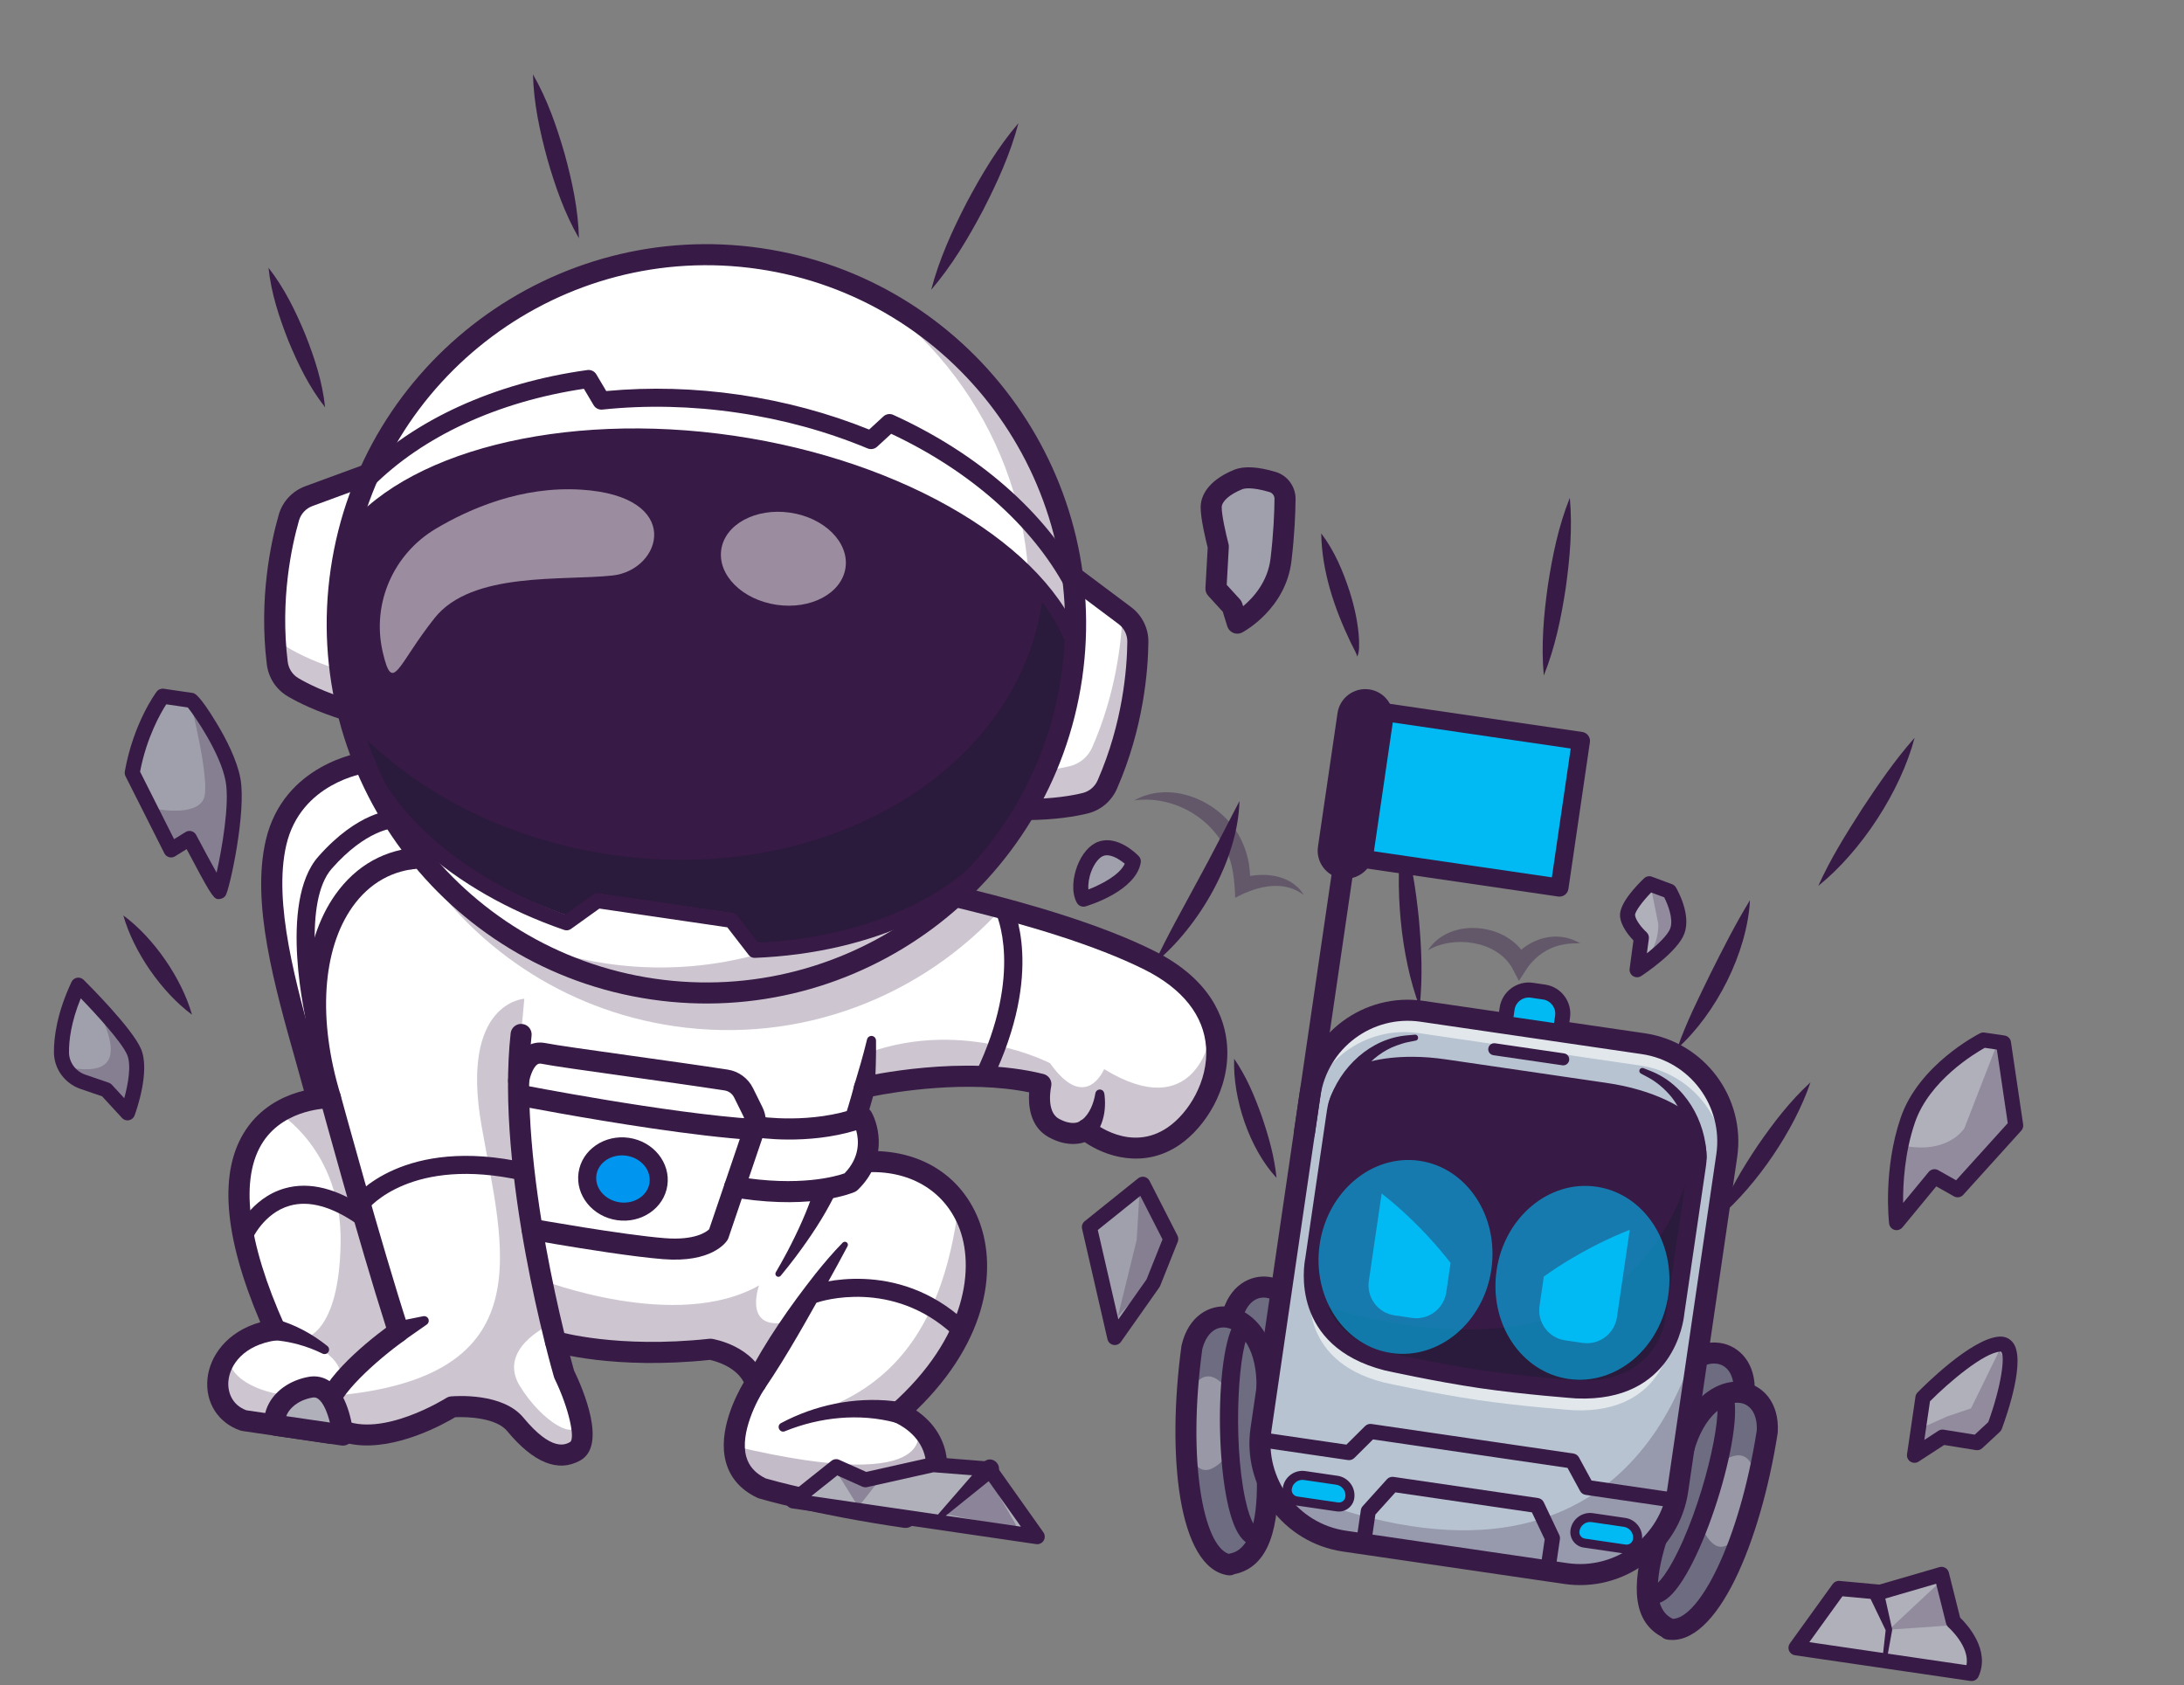 <svg width="368" height="284" viewBox="0 0 368 284" fill="none" xmlns="http://www.w3.org/2000/svg">
<rect x="0" y="0" width="368" height="284" fill="#808080" stroke="none"/>
<path d="M197.76 191.442C190.266 196.58 182.974 190.389 182.974 190.389C182.974 190.389 181.029 191.985 177.554 190.072C174.078 188.16 175.389 182.705 175.389 182.705C164.496 179.978 151.324 182.113 147.074 182.935C146.178 183.106 145.679 183.223 145.679 183.223C144.468 187.995 142.32 193.916 142.32 193.916L145.685 195.781C152.75 195.366 158.328 198.211 161.535 202.934C167.164 211.238 165.468 225.346 151.636 237.795C151.553 237.87 151.469 237.95 151.382 238.024C152.543 238.558 153.546 239.197 154.384 239.914L154.388 239.919C154.388 239.919 154.388 239.924 154.393 239.925C159.684 244.45 158.681 252.106 152.574 255.706C137.215 253.457 128.382 250.796 128.382 250.796C124.917 249.161 123.767 246.482 123.725 243.694C123.645 238.569 127.321 233.092 127.321 233.092C125.715 228.313 119.706 227.366 119.706 227.366C105.349 228.912 95.882 226.696 93.963 226.19C93.726 226.129 93.603 226.091 93.603 226.091C94.458 229.526 95.05 231.57 95.05 231.57C95.05 231.57 100.439 242.606 96.909 244.564C93.373 246.526 89.788 243.608 86.816 240.012C83.837 236.42 76.141 237.086 76.141 237.086C76.141 237.086 64.64 244.322 56.981 240.819C56.923 240.795 56.87 240.772 56.818 240.744C54.391 239.579 54.54 237.51 55.878 235.231C58.755 230.314 67.15 224.411 67.15 224.411C62.447 209.889 55.677 184.986 55.677 184.986C55.527 184.503 55.388 184.017 55.254 183.536C49.445 162.775 56.277 146.488 69.268 144.717C69.489 144.647 69.723 144.584 69.978 144.524C70.861 144.305 71.956 144.137 73.231 144.001C91.125 142.127 144.659 147.634 144.659 147.634C144.659 147.634 155.992 149.601 168.814 153.041C177.412 155.35 186.681 158.321 193.645 161.81C201.01 165.501 204.212 170.473 204.884 175.367C205.804 181.999 202.077 188.488 197.76 191.442Z" fill="white"/>
<g opacity="0.25">
<path d="M168.815 153.04C155.357 167.931 134.955 176.052 113.602 172.925C94.882 170.185 79.333 159.367 69.978 144.523C70.861 144.303 71.956 144.136 73.231 144C91.126 142.126 144.66 147.633 144.66 147.633C144.66 147.633 155.992 149.6 168.815 153.04Z" fill="#371A45"/>
</g>
<path d="M73.657 141.212C73.657 141.212 73.497 142.265 73.233 144.004C71.588 144.178 70.242 144.411 69.27 144.72C56.278 146.491 49.447 162.778 55.255 183.538C54.061 184.209 53.286 184.639 53.286 184.639C49.425 170.414 43.77 153.744 46.518 141.978C49.265 130.212 61.505 128.499 61.505 128.499L73.657 141.212Z" fill="white"/>
<path d="M56.818 240.744C56.871 240.772 56.924 240.795 56.982 240.819L55.795 241.537L41.073 239.381C36.43 237.784 35.391 232.35 38.371 228.375C39.924 226.302 42.568 224.624 46.364 224.099C35.822 200.642 40.917 191.248 46.893 187.491C49.935 185.575 53.209 185.122 54.761 185.016C55.34 184.978 55.677 184.986 55.677 184.986C55.677 184.986 62.448 209.889 67.151 224.411C67.151 224.411 49.16 237.061 56.818 240.744Z" fill="white"/>
<path d="M152.317 257.462C137.002 255.22 128.234 252.607 127.868 252.498C127.784 252.472 127.702 252.44 127.622 252.403C124.838 251.088 123.053 249.067 122.316 246.395C120.884 241.206 124.036 235.126 125.332 232.936C123.943 230.261 120.49 229.35 119.627 229.162C103.478 230.855 93.509 227.917 93.09 227.79C92.152 227.507 91.622 226.517 91.905 225.579C92.189 224.641 93.176 224.107 94.116 224.394C94.254 224.434 104.018 227.272 119.516 225.605C119.671 225.588 119.83 225.595 119.981 225.616C120.27 225.661 127.077 226.794 129.003 232.53C129.178 233.053 129.101 233.627 128.795 234.084C127.575 235.91 124.646 241.517 125.739 245.458C126.186 247.072 127.259 248.276 129.018 249.137C130.135 249.46 138.516 251.82 152.186 253.856C154.754 252.135 156.186 249.5 156.041 246.704C155.886 243.712 153.92 241.138 150.646 239.641C150.101 239.391 149.719 238.883 149.63 238.29C149.541 237.697 149.757 237.1 150.205 236.701C163.023 225.303 164.3 213.361 161.498 206.598C158.975 200.506 153.103 197.123 145.789 197.554C145.453 197.573 145.12 197.497 144.826 197.334L141.462 195.471C140.699 195.048 140.357 194.133 140.654 193.313C140.675 193.255 142.786 187.42 143.961 182.788C144.125 182.144 144.634 181.645 145.282 181.495C145.974 181.335 162.379 177.621 175.819 180.985C176.763 181.221 177.341 182.174 177.114 183.121C177.105 183.157 176.206 187.306 178.41 188.519C180.524 189.682 181.675 189.114 181.872 188.997C182.526 188.387 183.434 188.455 184.121 189.039C184.374 189.251 190.499 194.27 196.759 189.983C200.265 187.582 203.612 182.181 203.225 176.504C202.86 171.146 199.273 166.614 192.853 163.398C176.295 155.104 145.957 149.668 144.414 149.396C122.381 147.131 78.514 143.604 69.761 146.421C68.828 146.723 67.829 146.209 67.529 145.275C67.229 144.342 67.742 143.343 68.675 143.043C80.327 139.294 142.211 145.602 144.839 145.872C144.88 145.876 144.921 145.882 144.961 145.889C146.264 146.114 177.064 151.52 194.442 160.225C204.052 165.038 206.448 171.603 206.766 176.263C207.266 183.593 202.969 190.032 198.765 192.911C192.606 197.129 186.096 194.767 182.774 192.469C181.373 192.946 179.244 193.027 176.699 191.628C173.533 189.886 173.252 186.265 173.409 184.077C162.961 181.944 150.712 184.03 147.118 184.737C146.265 187.883 145.139 191.241 144.495 193.094L146.104 193.986C154.756 193.655 161.71 197.836 164.777 205.24C168.029 213.092 166.875 225.566 154.373 237.674C157.534 239.821 159.4 242.944 159.585 246.52C159.806 250.778 157.465 254.884 153.475 257.236C153.127 257.441 152.718 257.521 152.317 257.462Z" fill="#371A45"/>
<path d="M127.561 189.901C127.561 189.901 136.822 191.385 145.284 188.268C145.284 188.268 148.588 194.132 143.292 199.249C143.292 199.249 136.65 202.183 123.787 200.017" fill="white"/>
<path d="M110.018 166.675C144.01 171.652 175.6 148.131 180.576 114.139C185.553 80.148 162.032 48.558 128.04 43.581C94.049 38.605 62.459 62.126 57.482 96.117C52.506 130.109 76.027 161.699 110.018 166.675Z" fill="white"/>
<g opacity="0.25">
<path d="M180.577 114.142C175.6 148.131 144.013 171.655 110.019 166.678C100.87 165.339 92.474 162.07 85.195 157.341C90.465 159.768 96.166 161.489 102.196 162.371C136.189 167.348 167.776 143.829 172.753 109.836C176.391 84.986 164.804 61.423 145.024 48.602C169.474 59.826 184.672 86.173 180.577 114.142Z" fill="#371A45"/>
</g>
<path d="M61.848 80.009L52.042 83.611C50.411 84.21 49.158 85.546 48.679 87.215C47.423 91.591 45.388 100.864 46.716 111.718C46.925 113.43 47.902 114.947 49.388 115.822C51.186 116.881 54.127 118.32 58.535 119.675L61.848 80.009Z" fill="white"/>
<g opacity="0.25">
<path d="M58.533 119.672C54.125 118.32 51.184 116.88 49.387 115.823C47.902 114.944 46.925 113.428 46.714 111.717C46.491 109.886 46.362 108.104 46.312 106.381C46.748 107.567 47.573 108.579 48.686 109.239C50.483 110.296 53.423 111.736 57.831 113.088L60.556 80.481L61.844 80.009L58.533 119.672Z" fill="#371A45"/>
</g>
<path d="M181.176 97.479L189.537 103.741C190.928 104.782 191.746 106.421 191.726 108.158C191.675 112.71 190.966 122.177 186.583 132.195C185.891 133.775 184.52 134.948 182.846 135.361C180.82 135.86 177.59 136.395 172.978 136.43" fill="white"/>
<path d="M181.176 97.479L189.537 103.741C190.928 104.782 191.746 106.421 191.726 108.158C191.675 112.71 190.966 122.177 186.583 132.195C185.891 133.775 184.52 134.948 182.846 135.361C180.82 135.86 177.59 136.395 172.978 136.43" fill="white"/>
<g opacity="0.25">
<path d="M186.582 132.192C185.89 133.772 184.519 134.944 182.845 135.36C180.82 135.857 177.59 136.394 172.979 136.426L174.33 129.999C176.936 129.802 178.906 129.439 180.303 129.096C181.978 128.68 183.349 127.507 184.041 125.928C187.975 116.944 188.95 108.392 189.141 103.445L189.539 103.739C190.929 104.777 191.744 106.418 191.725 108.158C191.674 112.705 190.964 122.177 186.582 132.192Z" fill="#371A45"/>
</g>
<path d="M170.902 138.96C163.694 150.617 147.168 158.219 127.469 158.954L123.541 153.957C123.541 153.957 101.561 150.713 100.929 150.646L95.732 154.308C77.071 147.956 63.418 135.936 59.854 122.702C56.495 113.384 56.027 102.699 58.51 90.619C68.142 77.346 94.341 70.419 123.596 74.703C152.85 78.986 175.965 93.132 181.387 108.609C179.691 120.463 176.064 130.452 170.902 138.96Z" fill="#371A45"/>
<g opacity="0.35">
<path d="M181.385 108.61C179.691 120.463 176.062 130.453 170.901 138.961C163.692 150.618 147.166 158.219 127.467 158.955L123.539 153.958C123.539 153.958 101.559 150.714 100.927 150.647L95.73 154.309C77.109 147.968 63.471 135.985 59.876 122.782C70.251 133.565 85.358 141.476 102.909 144.046C138.847 149.308 171.404 130.19 175.628 101.341C175.729 100.654 175.814 99.965 175.878 99.282C178.4 102.287 180.267 105.418 181.385 108.61Z" fill="#101928"/>
</g>
<path d="M109.761 168.428C74.856 163.317 50.616 130.762 55.726 95.857C60.837 60.952 93.392 36.712 128.297 41.823C163.202 46.933 187.442 79.488 182.332 114.393C177.221 149.298 144.666 173.538 109.761 168.428ZM127.783 45.334C94.814 40.507 64.064 63.402 59.237 96.371C54.41 129.34 77.306 160.09 110.275 164.917C143.244 169.744 173.993 146.848 178.82 113.879C183.647 80.91 160.752 50.161 127.783 45.334Z" fill="#371A45"/>
<path d="M180.934 110.199C180.48 110.132 180.078 109.82 179.918 109.355C174.579 93.777 151.298 80.035 123.304 75.937C95.31 71.838 69.067 78.33 59.486 91.723C59.078 92.293 58.288 92.423 57.718 92.016C57.148 91.609 57.017 90.817 57.424 90.248C67.535 76.115 94.777 69.198 123.671 73.429C152.566 77.659 176.681 92.095 182.316 108.533C182.543 109.195 182.19 109.916 181.528 110.143C181.331 110.211 181.128 110.227 180.934 110.199Z" fill="#371A45"/>
<path d="M180.66 99.876C180.164 99.804 179.758 99.498 179.537 99.086L179.537 99.086C173.869 88.552 163.461 79.352 150.164 73.101L147.796 75.278C147.36 75.679 146.73 75.79 146.182 75.563C139.283 72.69 131.9 70.665 124.238 69.543C116.56 68.419 108.908 68.243 101.495 69.02C100.906 69.082 100.332 68.794 100.029 68.284L98.386 65.516C83.856 67.695 71.246 73.526 62.791 81.994C62.198 82.589 61.235 82.59 60.641 81.996C60.046 81.402 60.045 80.439 60.639 79.845C69.753 70.718 83.365 64.507 98.967 62.359C99.573 62.275 100.17 62.563 100.483 63.089L102.15 65.898C109.51 65.209 117.084 65.422 124.679 66.534C132.258 67.643 139.577 69.611 146.449 72.385L148.852 70.175C149.302 69.761 149.957 69.657 150.511 69.91C164.827 76.43 176.075 86.263 182.191 97.6C182.361 97.888 182.437 98.235 182.385 98.592C182.263 99.423 181.491 99.998 180.66 99.876Z" fill="#371A45"/>
<path d="M126.971 161.403C126.649 161.356 126.354 161.186 126.152 160.924L122.553 156.268C116.721 155.407 103.674 153.486 101 153.107L96.212 156.54C95.878 156.78 95.448 156.844 95.061 156.709C76.124 150.201 62.112 137.611 58.495 123.854C58.316 123.177 58.721 122.484 59.398 122.306C60.075 122.128 60.768 122.532 60.946 123.209C64.312 136.011 77.436 147.805 95.269 154.097L99.933 150.754C100.185 150.572 100.495 150.49 100.805 150.523C101.443 150.591 121.179 153.503 123.428 153.835C123.752 153.883 124.046 154.054 124.246 154.314L127.755 158.854C146.644 157.937 162.598 150.401 169.493 139.101C169.857 138.503 170.638 138.317 171.235 138.68C171.832 139.044 172.021 139.824 171.656 140.422C164.247 152.564 147.214 160.609 127.205 161.415C127.126 161.419 127.048 161.414 126.971 161.403Z" fill="#371A45"/>
<path d="M58.014 121.367C53.342 119.93 50.255 118.387 48.488 117.346C46.522 116.188 45.234 114.214 44.955 111.929C43.598 100.838 45.638 91.375 46.974 86.721C47.605 84.521 49.272 82.734 51.431 81.941L61.236 78.339L62.46 81.669L52.654 85.272C51.553 85.676 50.705 86.584 50.384 87.701C49.123 92.095 47.197 101.031 48.477 111.499C48.621 112.678 49.282 113.696 50.289 114.289C51.892 115.234 54.714 116.639 59.057 117.975L58.014 121.367Z" fill="#371A45"/>
<path d="M172.992 138.2L172.965 134.651C177.508 134.617 180.615 134.079 182.422 133.634C183.557 133.354 184.481 132.569 184.958 131.48C189.185 121.82 189.901 112.707 189.953 108.134C189.966 106.973 189.413 105.86 188.474 105.157L180.113 98.895L182.24 96.055L190.602 102.317C192.443 103.695 193.527 105.885 193.501 108.174C193.447 113.016 192.687 122.667 188.209 132.903C187.286 135.011 185.486 136.534 183.271 137.08C181.279 137.57 177.88 138.163 172.992 138.2Z" fill="#371A45"/>
<g opacity="0.5">
<path d="M64.449 109.699C62.651 101.621 66.312 93.341 73.422 89.106C79.071 85.74 87.903 81.873 97.956 82.516C115.297 83.626 111.572 96.059 103.221 96.98C94.87 97.901 79.513 96.248 73.238 104.14C66.962 112.033 66.186 117.11 64.52 110.008C64.496 109.905 64.472 109.802 64.449 109.699Z" fill="#FFFDF9"/>
</g>
<g opacity="0.5">
<path d="M130.861 101.92C136.642 102.766 141.838 99.976 142.466 95.688C143.093 91.4 138.916 87.238 133.135 86.392C127.354 85.546 122.158 88.335 121.53 92.623C120.903 96.911 125.08 101.073 130.861 101.92Z" fill="#FFFDF9"/>
</g>
<path d="M59.621 243.427C58.42 243.251 57.248 242.918 56.136 242.383C53.924 241.319 53.341 239.696 53.242 238.522C52.81 233.395 61.543 226.352 65.069 223.73C60.428 209.195 54.028 185.694 53.962 185.452C49.811 171.846 50.759 158.852 56.512 150.746C60.034 145.784 64.995 143.035 70.859 142.799C71.834 142.757 72.663 143.521 72.703 144.5C72.743 145.479 71.981 146.305 71.002 146.344C66.277 146.535 62.267 148.767 59.405 152.8C54.284 160.015 53.524 171.854 57.372 184.468C57.454 184.769 64.201 209.548 68.84 223.863C69.079 224.601 68.811 225.408 68.178 225.857C63.443 229.216 56.545 235.469 56.779 238.224C56.794 238.403 56.825 238.777 57.674 239.185C64.344 242.391 75.08 235.655 75.188 235.587C75.429 235.433 75.704 235.34 75.988 235.315C76.871 235.239 84.712 234.69 88.18 238.88C92.998 244.703 95.292 243.43 96.046 243.012C96.951 242.51 95.913 237.388 93.457 232.346C93.412 232.255 93.375 232.16 93.347 232.062C92.942 230.665 83.467 197.569 86.043 174.126C86.15 173.152 87.026 172.449 88 172.556C88.977 172.654 89.678 173.54 89.57 174.514C87.156 196.496 96.034 228.524 96.716 230.933C98.216 234.039 102.338 243.58 97.767 246.115C94.034 248.185 89.889 246.513 85.447 241.143C83.628 238.945 78.849 238.716 76.697 238.824C74.798 239.963 66.733 244.468 59.621 243.427Z" fill="#371A45"/>
<path d="M60.476 204.43C60.223 204.393 59.976 204.292 59.761 204.123C59.103 203.606 58.983 202.659 59.496 201.998C59.834 201.562 68.018 191.37 88.625 195.971C89.444 196.154 89.96 196.968 89.777 197.787C89.594 198.607 88.788 199.119 87.961 198.94C69.36 194.786 62.19 203.496 61.894 203.869C61.543 204.31 60.997 204.506 60.476 204.43Z" fill="#371A45"/>
<path d="M66.455 222.779L71.317 221.803C71.738 221.718 72.148 221.991 72.232 222.411C72.295 222.723 72.16 223.029 71.915 223.201L67.85 226.042C65.36 227.548 63.645 223.539 66.455 222.779Z" fill="#371A45"/>
<path d="M102.561 211.069C96.145 210.13 89.755 208.986 89.353 208.914C88.388 208.741 87.747 207.819 87.92 206.855C88.093 205.89 89.025 205.257 89.98 205.421C90.128 205.448 104.845 208.082 112.017 208.651C117.13 209.057 119.046 207.581 119.491 207.149L125.394 189.77C125.574 189.242 125.535 188.652 125.287 188.152L123.701 184.944C123.385 184.306 122.778 183.86 122.077 183.753C117.307 183.022 111.08 182.149 105.585 181.38C98.849 180.437 93.031 179.622 91.236 179.26C90.877 179.186 90.686 179.275 90.535 179.38C89.74 179.938 89.243 181.676 89.138 182.383C88.995 183.351 88.094 184.02 87.126 183.878C87.125 183.878 87.124 183.878 87.123 183.877C86.154 183.734 85.484 182.832 85.628 181.862C85.685 181.477 86.251 178.051 88.496 176.475C89.503 175.769 90.696 175.53 91.941 175.781C93.63 176.124 99.676 176.969 106.077 177.866C111.582 178.636 117.821 179.509 122.615 180.245C124.458 180.528 126.054 181.696 126.882 183.372L128.468 186.578C129.13 187.917 129.235 189.497 128.754 190.912L122.745 208.601C122.702 208.729 122.644 208.851 122.573 208.966C122.325 209.364 119.922 212.838 111.737 212.188C109.227 211.989 105.89 211.557 102.561 211.069Z" fill="#371A45"/>
<path d="M109.966 190.168C98.291 188.459 87.377 186.329 87.213 186.297C86.251 186.108 85.625 185.176 85.813 184.214C86.002 183.252 86.927 182.638 87.896 182.814C88.141 182.862 112.527 187.621 127.188 188.57C128.17 188.638 128.907 189.478 128.844 190.456C128.78 191.434 127.936 192.175 126.958 192.112C121.96 191.788 115.865 191.032 109.966 190.168Z" fill="#371A45"/>
<path d="M104.172 204.115C107.474 204.598 110.506 202.559 110.945 199.56C111.384 196.561 109.064 193.737 105.763 193.254C102.461 192.771 99.429 194.81 98.99 197.809C98.551 200.809 100.871 203.632 104.172 204.115Z" fill="#0095EF"/>
<path d="M103.951 205.615C99.826 205.011 96.925 201.408 97.485 197.584C98.044 193.76 101.857 191.14 105.982 191.744C110.108 192.348 113.009 195.951 112.449 199.775C111.889 203.599 108.077 206.219 103.951 205.615ZM105.541 194.754C103.075 194.393 100.811 195.86 100.494 198.024C100.177 200.189 101.926 202.244 104.392 202.605C106.858 202.966 109.123 201.499 109.44 199.334C109.756 197.169 108.008 195.115 105.541 194.754Z" fill="#371A45"/>
<path d="M124.853 201.978C124.407 201.913 123.954 201.841 123.493 201.764C122.526 201.601 121.875 200.686 122.038 199.72C122.2 198.753 123.129 198.117 124.082 198.264C134.759 200.069 140.959 198.202 142.306 197.724C144.954 194.987 144.725 192.111 144.266 190.477C135.972 192.996 127.653 191.715 127.281 191.649C126.313 191.494 125.654 190.584 125.809 189.617C125.964 188.649 126.872 187.963 127.842 188.146C128.006 188.173 136.799 189.5 144.671 186.601C145.489 186.3 146.403 186.636 146.83 187.394C148.206 189.835 149.495 195.721 144.525 200.522C144.375 200.667 144.201 200.784 144.01 200.868C143.728 200.993 137.207 203.787 124.853 201.978Z" fill="#371A45"/>
<path d="M150.93 239.743C144.792 238.104 138.13 238.803 132.265 241.182C131.376 241.562 130.747 240.268 131.61 239.81C137.33 236.759 143.974 235.384 150.441 236.097C150.931 236.154 151.336 236.208 151.851 236.315C154.254 236.915 153.316 240.428 150.93 239.743Z" fill="#371A45"/>
<path d="M125.794 232.189C129.034 225.972 133.04 220.212 137.366 214.706C138.829 212.88 140.343 211.086 141.993 209.406C142.191 209.204 142.516 209.201 142.717 209.399C142.884 209.562 142.915 209.811 142.81 210.006C141.72 212.069 140.601 214.097 139.477 216.121C136.088 222.171 132.741 228.265 128.844 234.003C127.566 235.791 124.831 234.161 125.794 232.189Z" fill="#371A45"/>
<path d="M140.543 201.596C138.718 205.249 136.463 208.599 134.029 211.851C133.229 212.917 132.396 213.955 131.554 214.981C131.376 215.198 131.056 215.23 130.839 215.052C130.641 214.89 130.597 214.61 130.725 214.398C131.385 213.263 132.031 212.124 132.639 210.966C134.426 207.558 136.074 203.996 137.226 200.335C138.032 197.925 141.542 199.25 140.543 201.596Z" fill="#371A45"/>
<path d="M161.438 225.345C161.143 225.302 160.858 225.172 160.623 224.953C150.35 215.391 138.273 219.298 137.764 219.469C136.969 219.735 136.107 219.309 135.838 218.515C135.569 217.721 135.993 216.86 136.786 216.589C137.364 216.392 151.06 211.896 162.696 222.727C163.31 223.3 163.345 224.262 162.773 224.876C162.419 225.257 161.915 225.415 161.438 225.345Z" fill="#371A45"/>
<path d="M143.931 182.93C144.696 180.371 145.47 177.762 146.092 175.17C146.184 174.753 146.6 174.491 147.016 174.59C147.364 174.672 147.599 174.979 147.606 175.321C147.632 176.705 147.605 178.068 147.572 179.434C147.537 180.8 147.489 182.157 147.429 183.528C147.386 184.515 146.551 185.279 145.564 185.236C144.414 185.203 143.585 184.024 143.931 182.93Z" fill="#371A45"/>
<path d="M165.558 182.921C165.408 182.899 165.26 182.855 165.117 182.786C164.361 182.421 164.043 181.512 164.408 180.755C172.596 163.774 167.825 153.913 167.776 153.816C167.4 153.069 167.696 152.154 168.441 151.774C169.186 151.394 170.097 151.683 170.482 152.426C170.713 152.874 176.051 163.611 167.147 182.076C166.852 182.69 166.198 183.015 165.558 182.921Z" fill="#371A45"/>
<path d="M181.917 188.97C181.874 189.009 181.907 188.989 181.912 188.992C182.049 188.936 182.175 188.84 182.302 188.742C183.644 187.659 184.292 185.888 184.573 184.214C184.656 183.801 185.058 183.533 185.471 183.616C186.211 183.771 186.09 184.615 186.172 185.192C186.27 186.805 186.049 188.43 185.346 189.927C185.013 190.616 184.613 191.292 184.029 191.822C182.114 193.166 180.071 190.411 181.917 188.97Z" fill="#371A45"/>
<path d="M55.539 243.295L40.815 241.139C40.706 241.123 40.599 241.097 40.495 241.062C36.744 239.772 34.571 236.35 34.959 232.346C35.326 228.559 38.217 224.392 43.861 222.814C37.635 208.2 36.813 197.296 41.419 190.385C46.309 183.048 55.342 183.208 55.724 183.219C56.703 183.241 57.476 184.061 57.45 185.04C57.423 186.019 56.609 186.79 55.632 186.766C55.503 186.764 48.119 186.695 44.353 192.381C40.34 198.442 41.594 209.16 47.982 223.378C48.211 223.887 48.186 224.475 47.916 224.963C47.645 225.453 47.16 225.785 46.607 225.862C41.03 226.637 38.749 230.024 38.491 232.688C38.317 234.493 39.022 236.726 41.504 237.654L56.053 239.784C57.023 239.926 57.694 240.827 57.552 241.796C57.41 242.766 56.509 243.437 55.539 243.295Z" fill="#371A45"/>
<path d="M40.8 209.847C40.672 209.829 40.543 209.793 40.418 209.739C39.646 209.406 39.291 208.512 39.623 207.74C39.725 207.503 42.198 201.9 47.977 200.257C52.17 199.064 56.889 200.27 62.003 203.843C62.692 204.324 62.86 205.272 62.379 205.961C61.898 206.649 60.949 206.818 60.261 206.337C55.933 203.313 52.08 202.251 48.809 203.182C44.404 204.435 42.436 208.899 42.416 208.944C42.138 209.59 41.465 209.945 40.8 209.847Z" fill="#371A45"/>
<path d="M46.621 222.346C49.756 223.228 52.65 224.81 55.168 226.828C55.496 227.094 55.547 227.575 55.281 227.903C55.049 228.19 54.651 228.265 54.336 228.101C53.015 227.451 51.646 226.931 50.248 226.554C49.207 226.268 48.153 226.063 47.09 225.933C46.755 225.896 46.368 225.857 46.107 225.857C45.117 225.859 44.313 225.058 44.311 224.068C44.29 222.883 45.495 221.996 46.621 222.346Z" fill="#371A45"/>
<path d="M53.03 186.396C52.352 186.296 51.765 185.807 51.574 185.104C51.049 183.167 50.49 181.185 49.924 179.176C46.182 165.903 42.314 152.179 44.79 141.573C47.779 128.77 60.711 126.817 61.26 126.74C62.231 126.604 63.127 127.281 63.264 128.251C63.399 129.22 62.725 130.116 61.757 130.254C61.304 130.319 50.674 131.98 48.246 142.381C45.977 152.096 49.888 165.971 53.339 178.213C53.909 180.234 54.471 182.228 54.999 184.176C55.255 185.121 54.697 186.096 53.751 186.352C53.509 186.418 53.264 186.43 53.03 186.396Z" fill="#371A45"/>
<path d="M53.086 174.289C52.492 174.202 51.98 173.765 51.829 173.146C51.62 172.291 46.783 152.121 53.631 144.354C60.405 136.672 66.016 136.545 66.252 136.543C67.092 136.54 67.778 137.214 67.783 138.054C67.789 138.894 67.113 139.579 66.273 139.585C66.248 139.586 61.691 139.812 55.912 146.366C51.092 151.833 53.463 167.029 54.783 172.423C54.983 173.239 54.483 174.062 53.667 174.262C53.471 174.31 53.275 174.317 53.086 174.289Z" fill="#371A45"/>
<g opacity="0.25">
<path d="M197.761 191.439C190.266 196.577 182.975 190.386 182.975 190.386C182.975 190.386 181.03 191.981 177.554 190.069C174.079 188.156 175.39 182.702 175.39 182.702C164.497 179.974 151.324 182.109 147.074 182.931L146.604 177.288C162.68 171.7 176.932 179.167 176.932 179.167C182.945 187.65 186.044 180.163 186.044 180.163C201.281 189.479 203.842 174.996 203.842 174.996L204.884 175.364C205.804 181.995 202.077 188.484 197.761 191.439Z" fill="#371A45"/>
</g>
<g opacity="0.25">
<path d="M91.249 215.689C91.249 215.689 113.931 224.528 127.898 216.616C127.898 216.616 124.84 225.083 133.811 222.511L126.94 231.198C126.94 231.198 123.471 227.018 118.247 227.705C113.023 228.392 93.5 225.664 93.5 225.664L92.729 219.443" fill="#371A45"/>
</g>
<path d="M133.363 239.075C133.573 239.009 134.375 238.778 135.59 238.494C134.857 238.705 134.117 238.899 133.363 239.075Z" fill="#371A45"/>
<g opacity="0.25">
<path d="M151.636 237.797C145.567 236.591 138.983 237.717 135.6 238.493C148.576 234.762 158.715 225.702 161.536 202.936C167.165 211.241 165.469 225.349 151.636 237.797Z" fill="#371A45"/>
</g>
<g opacity="0.3">
<path d="M152.574 255.711C137.215 253.462 128.382 250.801 128.382 250.801C124.917 249.166 123.767 246.487 123.724 243.699C159.935 252.29 154.599 240.375 154.392 239.93C159.683 244.455 158.68 252.111 152.574 255.711Z" fill="#371A45"/>
</g>
<g opacity="0.25">
<path d="M96.909 244.567C93.374 246.529 89.789 243.611 86.816 240.015C83.838 236.423 76.142 237.089 76.142 237.089C76.142 237.089 64.641 244.325 56.982 240.822C56.924 240.798 56.871 240.775 56.818 240.746C54.391 239.582 54.541 237.513 55.878 235.234C91.996 232.212 84.719 210.283 81.126 189.642C77.508 168.864 88.349 168.305 88.349 168.305L87.652 175.934L86.397 179.644C87.463 196.544 90.173 211.876 93.963 226.193C93.726 226.132 93.604 226.094 93.604 226.094C93.626 226.189 93.648 226.28 93.671 226.37L92.323 223.401C92.323 223.401 83.801 227.364 87.588 233.554C91.38 239.745 97.317 242.936 97.129 239.567C97.063 238.441 96.995 237.227 96.901 236.086C98.033 239.377 98.923 243.447 96.909 244.567Z" fill="#371A45"/>
</g>
<g opacity="0.25">
<path d="M56.818 240.744C56.87 240.772 56.923 240.795 56.981 240.819L55.795 241.536L41.073 239.381C36.429 237.784 35.39 232.35 38.37 228.374C38.498 228.66 38.58 228.933 38.613 229.199C39.24 234.542 51.921 237.168 56.212 233.574C60.499 229.98 51.147 225.552 51.147 225.552C51.147 225.552 57.161 224.998 57.394 209.405C57.628 193.813 46.892 187.491 46.892 187.491L54.76 185.016C55.34 184.978 55.677 184.986 55.677 184.986C55.677 184.986 62.447 209.889 67.15 224.411C67.15 224.411 49.159 237.06 56.818 240.744Z" fill="#371A45"/>
</g>
<path d="M57.772 241.832C57.772 241.832 56.901 232.909 52.292 233.771C47.682 234.634 45.746 238.235 46.486 240.18L57.772 241.832Z" fill="#B0B0BB"/>
<path d="M57.514 243.587L46.228 241.935C45.592 241.842 45.056 241.412 44.827 240.811C44.331 239.507 44.527 237.902 45.365 236.409C46.618 234.174 49.024 232.577 51.965 232.027C53.34 231.771 54.655 232.076 55.767 232.911C58.826 235.209 59.473 241.006 59.537 241.659C59.59 242.203 59.39 242.74 58.995 243.116C58.6 243.493 58.054 243.666 57.514 243.587ZM48.232 238.642L55.589 239.719C55.197 238.153 54.546 236.431 53.634 235.748C53.318 235.511 53.014 235.441 52.617 235.516C49.912 236.021 48.809 237.523 48.46 238.145C48.36 238.324 48.285 238.491 48.232 238.642Z" fill="#371A45"/>
<path d="M133.64 252.932L140.889 247.162L145.818 249.367L157.207 246.818L166.704 247.568L174.771 258.954L133.64 252.932Z" fill="#B0B0BB"/>
<path d="M174.588 260.207L133.457 254.185C132.957 254.111 132.548 253.748 132.416 253.261C132.285 252.773 132.456 252.254 132.851 251.939L140.1 246.169C140.471 245.874 140.975 245.811 141.407 246.003L145.952 248.037L156.93 245.581C157.054 245.553 157.181 245.544 157.307 245.554L166.804 246.304C167.18 246.34 167.521 246.528 167.738 246.834L175.806 258.22C176.099 258.634 176.117 259.183 175.852 259.615C175.587 260.048 175.09 260.28 174.588 260.207ZM136.718 252.1L172.026 257.27L166.013 248.784L157.297 248.096L146.095 250.602C145.828 250.662 145.55 250.633 145.301 250.523L141.076 248.632L136.718 252.1Z" fill="#371A45"/>
<path d="M167.758 248.662L158.855 255.826C158.383 256.21 157.748 255.551 158.152 255.095L165.649 246.471C167.158 244.878 169.411 247.21 167.758 248.662Z" fill="#371A45"/>
<g opacity="0.3">
<path d="M141.181 248.379L144.636 253.944L147.789 249.902L144.525 248.869" fill="#371A45"/>
</g>
<g opacity="0.3">
<path d="M159.358 255.159C159.418 255.039 166.68 249.186 166.68 249.186L171.146 256.885C171.146 256.885 171.215 257.578 170.804 257.475" fill="#371A45"/>
</g>
<path d="M339.645 189.673L329.863 200.497L325.958 198.296L319.573 206.035C319.573 206.035 318.855 199.951 320.318 192.972C320.607 191.59 320.978 190.173 321.462 188.764C324.377 180.224 334.198 175.258 334.198 175.258L337.584 175.753L337.736 176.78L339.645 189.673Z" fill="#B0B0BB"/>
<path d="M319.389 207.29C319.331 207.282 319.273 207.269 319.215 207.252C318.728 207.109 318.373 206.688 318.314 206.184C318.271 205.816 317.287 197.066 320.261 188.355C323.309 179.43 333.206 174.34 333.626 174.127C333.859 174.009 334.123 173.967 334.381 174.004L337.767 174.5C338.32 174.581 338.755 175.015 338.837 175.569L340.898 189.491C340.953 189.865 340.838 190.245 340.584 190.526L330.802 201.347C330.405 201.787 329.755 201.893 329.24 201.602L326.259 199.922L320.55 206.842C320.265 207.188 319.823 207.354 319.389 207.29ZM334.43 176.573C332.719 177.525 325.073 182.106 322.66 189.174C320.921 194.268 320.638 199.491 320.672 202.712L324.98 197.491C325.37 197.016 326.045 196.89 326.579 197.193L329.601 198.896L338.303 189.27L336.468 176.872L334.43 176.573Z" fill="#371A45"/>
<g opacity="0.25">
<path d="M339.645 189.671L329.863 200.494L325.958 198.293L319.574 206.033C319.574 206.033 318.856 199.948 320.318 192.969C328.217 194.73 330.998 190.116 330.998 190.116L336.206 176.702L337.737 176.777L339.645 189.671Z" fill="#371A45"/>
</g>
<path d="M322.585 245.245L324.004 235.547C324.004 235.547 332.542 226.806 336.941 226.511C341.339 226.216 336.108 240.366 336.108 240.366L333.143 243.119L327.303 242.178L322.585 245.245Z" fill="#B0B0BB"/>
<path d="M322.403 246.494C322.228 246.469 322.057 246.407 321.903 246.307C321.484 246.039 321.261 245.55 321.333 245.057L322.753 235.359C322.791 235.094 322.913 234.848 323.1 234.657C324.009 233.726 332.113 225.561 336.858 225.241C337.821 225.178 338.653 225.546 339.201 226.279C341.353 229.158 338.289 238.122 337.299 240.801C337.229 240.987 337.118 241.155 336.972 241.29L334.007 244.042C333.722 244.308 333.355 244.424 332.944 244.365L327.586 243.503L323.278 246.303C323.014 246.474 322.702 246.538 322.403 246.494ZM325.2 236.137L324.247 242.65L326.614 241.111C326.878 240.939 327.19 240.874 327.507 240.922L332.736 241.764L335.024 239.64C337.183 233.698 337.944 228.409 337.15 227.773C337.148 227.774 337.107 227.765 337.028 227.771C334.262 227.957 328.441 232.88 325.2 236.137Z" fill="#371A45"/>
<g opacity="0.25">
<path d="M336.867 227.606C336.734 227.928 332.113 237.328 332.113 237.328L328.07 238.7L324.049 240.502L323.654 243.198L327.762 241.387L333.58 242.71L336.238 238.315L338.635 230.51" fill="#371A45"/>
</g>
<path d="M282.636 156.856C281.846 159.067 277.892 161.992 276.408 163.035C276.059 163.282 275.844 163.419 275.844 163.419L276.574 158.018C276.574 158.018 274.364 156.03 274.241 154.285C274.108 152.534 277.904 148.929 277.904 148.929L278.414 149.121L281.3 150.195C281.3 150.195 283.61 154.12 282.636 156.856Z" fill="#B0B0BB"/>
<path d="M275.662 164.672C275.491 164.647 275.323 164.587 275.171 164.491C274.751 164.227 274.523 163.741 274.59 163.249L275.231 158.477C274.463 157.678 273.096 156.037 272.973 154.373C272.818 152.256 275.758 149.216 277.03 148.007C277.381 147.673 277.892 147.567 278.346 147.738L281.741 149.003C282.013 149.105 282.243 149.297 282.39 149.547C282.658 150.001 284.972 154.076 283.828 157.28C282.74 160.331 277.173 164.061 276.542 164.476C276.278 164.651 275.964 164.716 275.662 164.672ZM278.219 150.395C276.732 151.919 275.495 153.624 275.502 154.192C275.563 155.035 276.662 156.388 277.422 157.077C277.731 157.357 277.884 157.773 277.828 158.186L277.497 160.65C279.255 159.257 281.03 157.582 281.441 156.428C282.003 154.853 281.011 152.375 280.414 151.214L278.219 150.395Z" fill="#371A45"/>
<g opacity="0.25">
<path d="M282.634 156.85C281.844 159.061 277.891 161.987 276.406 163.03C276.214 162.556 276.325 162.08 276.861 161.703C279.649 159.744 279.415 155.672 279.415 155.672L278.188 149.6L278.412 149.116L281.298 150.189C281.298 150.189 283.608 154.114 282.634 156.85Z" fill="#371A45"/>
</g>
<path d="M22.279 130.228L28.83 143.227L31.931 141.29C31.931 141.29 36.679 150.268 36.943 150.221C37.206 150.174 40.31 137.137 39.266 131.434C38.222 125.731 32.514 118.063 32.263 118.027C32.012 117.99 27.414 117.317 27.414 117.317C27.414 117.317 23.705 122.239 22.279 130.228Z" fill="#A0A0AC"/>
<path d="M36.655 151.508C35.914 151.4 35.195 150.164 31.447 143.087L29.5 144.302C29.198 144.491 28.831 144.546 28.487 144.448C28.144 144.352 27.857 144.116 27.697 143.798L21.146 130.798C21.023 130.553 20.982 130.275 21.03 130.005C22.493 121.812 26.242 116.765 26.401 116.554C26.68 116.184 27.139 115.996 27.597 116.063L32.446 116.773C32.768 116.82 33.523 116.93 36.552 121.951C38.036 124.412 39.928 128.015 40.512 131.206C41.544 136.842 38.676 149.956 38.001 150.928C37.809 151.205 37.496 151.411 37.164 151.47C36.974 151.504 36.814 151.532 36.655 151.508ZM32.114 140.037C32.163 140.044 32.212 140.054 32.26 140.067C32.6 140.159 32.886 140.387 33.051 140.698C34.243 142.952 35.543 145.358 36.497 147.068C37.396 143.048 38.718 135.482 38.019 131.662C37.152 126.925 32.777 120.618 31.644 119.217L28.014 118.686C27.064 120.161 24.71 124.244 23.602 130.039L29.336 141.417L31.259 140.216C31.515 140.056 31.818 139.993 32.114 140.037Z" fill="#371A45"/>
<g opacity="0.25">
<path d="M32.156 118.609C32.156 118.609 35.191 130.539 34.477 134.106C33.762 137.673 26.776 136.394 26.776 136.394L28.862 142.271L31.93 141.29C31.93 141.29 36.78 148.554 36.782 148.106C36.783 147.658 40.015 138.268 38.44 132.402C36.866 126.535 36.099 124.774 36.099 124.774" fill="#371A45"/>
</g>
<path d="M13.196 166.01C13.196 166.01 21.139 173.871 22.588 177.243C24.037 180.614 21.488 187.529 21.488 187.529L17.915 183.646L13.97 182.293C11.845 181.565 10.376 179.588 10.357 177.343C10.336 174.753 10.889 170.928 13.196 166.01Z" fill="#A0A0AC"/>
<path d="M21.305 188.787C21.021 188.746 20.755 188.609 20.556 188.391L17.2 184.745L13.558 183.495C10.908 182.587 9.112 180.119 9.09 177.357C9.07 174.858 9.566 170.768 12.049 165.475C12.223 165.102 12.569 164.838 12.974 164.766C13.379 164.693 13.794 164.823 14.088 165.113C14.918 165.935 22.25 173.248 23.753 176.746C25.355 180.475 22.956 187.215 22.677 187.972C22.524 188.386 22.167 188.691 21.734 188.777C21.59 188.805 21.445 188.808 21.305 188.787ZM13.607 168.232C11.962 172.268 11.609 175.365 11.625 177.336C11.638 179.025 12.746 180.537 14.381 181.098L18.326 182.451C18.526 182.52 18.705 182.637 18.848 182.792L20.938 185.064C21.572 182.747 22.175 179.493 21.424 177.747C20.495 175.585 16.234 170.938 13.607 168.232Z" fill="#371A45"/>
<g opacity="0.25">
<path d="M16.468 170.054C21.376 179.797 17.415 180.989 11.01 179.823C11.01 179.823 17.591 183.139 17.786 183.24C17.982 183.341 21.61 187.184 21.61 187.184C21.61 187.184 23.923 180.816 21.863 177.825" fill="#371A45"/>
</g>
<path d="M183.561 206.787L192.56 199.564L197.272 208.794L194.308 216.215L187.839 225.395L183.561 206.787Z" fill="#A0A0AC"/>
<path d="M187.657 226.646C187.636 226.643 187.616 226.639 187.596 226.635C187.105 226.539 186.717 226.163 186.605 225.675L182.327 207.066C182.218 206.593 182.39 206.098 182.769 205.794L191.768 198.571C192.065 198.333 192.452 198.244 192.827 198.321C193.2 198.4 193.517 198.644 193.69 198.984L198.402 208.214C198.568 208.539 198.585 208.92 198.45 209.26L195.486 216.681C195.449 216.773 195.402 216.86 195.345 216.941L188.876 226.121C188.6 226.513 188.128 226.715 187.657 226.646ZM184.975 207.273L188.439 222.341L193.187 215.603L195.882 208.854L192.14 201.523L184.975 207.273Z" fill="#371A45"/>
<g opacity="0.25">
<path d="M192.052 200.124C192.019 200.933 191.525 208.973 191.525 208.973C191.525 208.973 188.35 221.914 188.362 221.831C188.374 221.747 194.432 215.376 194.432 215.376C194.432 215.376 196.384 208.497 196.527 208.053C196.671 207.61 194.028 202.433 194.028 202.433" fill="#371A45"/>
</g>
<path d="M182.559 151.52C182.559 151.52 190.238 149.228 190.963 145.15C190.963 145.15 188.076 142.123 185.51 143.028C182.944 143.934 181.247 149.107 182.559 151.52Z" fill="#A0A0AC"/>
<path d="M182.377 152.775C181.992 152.719 181.642 152.487 181.446 152.127C180.448 150.29 180.83 147.713 181.521 145.914C182.318 143.84 183.618 142.353 185.089 141.834C188.333 140.69 191.528 143.906 191.881 144.277C192.16 144.569 192.282 144.976 192.212 145.373C191.374 150.085 183.785 152.478 182.922 152.736C182.741 152.79 182.555 152.802 182.377 152.775ZM186.858 144.155C186.536 144.108 186.222 144.123 185.932 144.225C185.197 144.484 184.394 145.504 183.888 146.823C183.48 147.884 183.31 149.009 183.395 149.889C185.451 149.092 188.647 147.495 189.523 145.546C188.86 144.993 187.823 144.297 186.858 144.155Z" fill="#371A45"/>
<path d="M204.885 99.193L207.617 102.187L208.485 105.004C208.485 105.004 214.976 101.567 215.844 94.329C216.376 89.89 216.504 86.235 216.524 84.072C216.536 82.757 215.679 81.589 214.418 81.215C212.661 80.694 210.197 80.18 208.668 80.79C206.083 81.82 204.115 83.454 204.081 85.434C204.047 87.415 205.283 92.102 205.283 92.102L204.885 99.193Z" fill="#A0A0AC"/>
<path d="M208.229 106.764C208.086 106.743 207.944 106.705 207.808 106.648C207.319 106.446 206.946 106.037 206.791 105.532L206.039 103.094L203.575 100.394C203.254 100.042 203.087 99.575 203.114 99.099L203.496 92.284C203.208 91.157 202.275 87.349 202.308 85.409C202.352 82.857 204.431 80.574 208.012 79.147C209.613 78.508 211.938 78.633 214.924 79.519C216.93 80.114 218.318 81.994 218.299 84.092C218.278 86.4 218.141 90.086 217.607 94.545C216.64 102.613 209.615 106.419 209.316 106.577C208.979 106.755 208.598 106.818 208.229 106.764ZM206.699 98.552L208.928 100.995C209.105 101.189 209.236 101.419 209.313 101.669L209.463 102.157C211.196 100.707 213.615 98.031 214.083 94.122C214.598 89.824 214.731 86.278 214.751 84.06C214.755 83.537 214.412 83.068 213.915 82.92C210.835 82.007 209.624 82.324 209.326 82.442C207.235 83.276 205.873 84.464 205.856 85.469C205.835 86.731 206.546 89.932 206.999 91.654C207.047 91.834 207.065 92.02 207.055 92.206L206.699 98.552Z" fill="#371A45"/>
<path d="M302.618 277.676L309.842 267.664L316.799 268.31L327.145 265.299L329.138 273.263C329.138 273.263 334.211 277.691 332.213 282.009L302.618 277.676Z" fill="#B0B0BB"/>
<path d="M332.029 283.267L302.435 278.934C301.997 278.87 301.624 278.582 301.451 278.174C301.279 277.766 301.332 277.298 301.591 276.939L308.814 266.927C309.077 266.563 309.512 266.365 309.959 266.407L316.676 267.029L326.791 264.086C327.122 263.989 327.478 264.032 327.776 264.204C328.075 264.375 328.291 264.661 328.374 264.995L330.277 272.595C331.453 273.733 335.44 278.056 333.363 282.545C333.128 283.055 332.585 283.349 332.029 283.267ZM304.868 276.729L331.345 280.605C331.945 277.445 328.345 274.256 328.305 274.222C328.11 274.051 327.972 273.825 327.909 273.575L326.235 266.888L317.153 269.531C317 269.575 316.84 269.591 316.682 269.576L310.446 268.998L304.868 276.729Z" fill="#371A45"/>
<path d="M317.427 268.283L318.799 274.446L318.82 274.54C318.832 274.595 318.832 274.651 318.823 274.702L317.877 279.912C317.795 280.36 317.111 280.264 317.161 279.807L317.748 274.545L317.772 274.802L315.033 269.113C314.289 267.392 316.941 266.466 317.427 268.283Z" fill="#371A45"/>
<g opacity="0.25">
<path d="M327.359 266.158L318.285 274.623L328.034 273.948L327.305 267.992" fill="#371A45"/>
</g>
<g opacity="0.39">
<path d="M191.1 134.886C197.677 131.181 206.561 135.383 209.389 142.067C210.426 144.357 210.768 146.893 210.61 149.309L208.801 148.092C212.498 146.825 217.483 147.194 219.681 150.804C219.473 150.67 218.992 150.368 218.797 150.239C215.392 148.346 211.324 149.573 208.128 151.298C208.025 148.615 207.807 145.695 206.632 143.311C203.957 137.593 197.46 134.002 191.1 134.886Z" fill="#371A45"/>
<path d="M240.6 160.145C244.326 154.328 254.631 155.52 257.394 161.796L254.843 161.608C256.796 159.006 260.187 157.386 263.424 157.934C264.452 158.077 265.406 158.475 266.265 158.949C265.296 158.976 264.355 158.963 263.429 159.17C261.696 159.47 260.146 160.265 258.862 161.409C258.42 161.815 257.956 162.297 257.597 162.771C257.36 163.064 256.167 164.96 255.935 165.303L254.739 163.022C252.109 158.546 244.969 157.56 240.6 160.145Z" fill="#371A45"/>
</g>
<path d="M32.351 170.989C27.226 167.192 22.514 160.409 20.781 154.266C25.917 158.051 30.605 164.851 32.351 170.989Z" fill="#371A45"/>
<path d="M45.241 45.125C47.918 48.543 49.773 52.356 51.419 56.31C52.998 60.291 54.324 64.319 54.778 68.638C52.096 65.223 50.241 61.41 48.601 57.453C47.027 53.47 45.702 49.442 45.241 45.125Z" fill="#371A45"/>
<path d="M89.806 12.539C92.237 16.768 93.8 21.295 95.141 25.931C96.412 30.587 97.431 35.266 97.548 40.144C95.111 35.917 93.548 31.39 92.213 26.752C90.947 22.095 89.929 17.416 89.806 12.539Z" fill="#371A45"/>
<path d="M171.604 20.756C170.238 25.952 168.036 30.764 165.601 35.5C163.102 40.202 160.402 44.754 156.904 48.833C158.264 43.634 160.466 38.822 162.907 34.089C165.412 29.39 168.111 24.839 171.604 20.756Z" fill="#371A45"/>
<path d="M222.624 89.883C224.886 92.873 226.292 96.232 227.433 99.735C228.245 102.345 228.855 105.052 228.994 107.809C228.999 108.694 229.083 109.657 228.753 110.503C228.724 110.569 228.62 110.622 228.573 110.565C228.701 110.56 228.605 110.387 228.593 110.316C228.36 109.739 227.825 108.747 227.544 108.175C224.812 102.434 222.743 96.314 222.624 89.883Z" fill="#371A45"/>
<path d="M264.512 83.888C264.975 89.007 264.523 94.041 263.824 99.083C263.054 104.115 262.045 109.068 260.127 113.837C259.658 108.718 260.111 103.683 260.815 98.642C261.591 93.612 262.601 88.659 264.512 83.888Z" fill="#371A45"/>
<path d="M322.605 124.333C320.236 133.326 313.632 143.457 306.38 149.279C308.449 144.676 311.062 140.53 313.75 136.324C316.499 132.159 319.264 128.109 322.605 124.333Z" fill="#371A45"/>
<path d="M305.061 182.39C302.338 190.443 296.037 199.685 289.592 205.231C291.221 200.823 293.599 196.891 296.181 193.032C298.817 189.21 301.6 185.564 305.061 182.39Z" fill="#371A45"/>
<path d="M294.867 151.695C294.402 160.541 289.162 170.812 282.596 176.711C284.158 172.239 286.217 168.167 288.264 163.964C290.357 159.788 292.402 155.728 294.867 151.695Z" fill="#371A45"/>
<path d="M236.271 140.152C237.849 144.936 238.558 149.828 239.073 154.786C239.522 159.754 239.749 164.668 239.207 169.675C235.977 161.196 234.916 149.123 236.271 140.152Z" fill="#371A45"/>
<path d="M194.562 162.286C196.442 158.136 199.545 152.642 201.705 148.606C204.197 144.078 206.417 139.63 208.846 135.002C208.594 144.839 202.079 156.105 194.562 162.286Z" fill="#371A45"/>
<path d="M207.954 178.422C210.043 181.44 211.386 184.697 212.599 188.084C213.758 191.495 214.723 194.834 215.093 198.488C210.519 193.575 207.698 185.101 207.954 178.422Z" fill="#371A45"/>
<path d="M220.247 228.896C220.55 215.747 209.637 213.295 207.587 222.047L220.247 228.896Z" fill="#6D6C80"/>
<path d="M219.988 230.649C219.114 230.521 218.453 229.758 218.474 228.853C218.616 222.677 216.022 219.083 213.365 218.694C213.344 218.691 213.323 218.689 213.302 218.686C211.442 218.449 209.914 219.891 209.315 222.449C209.092 223.402 208.138 223.995 207.183 223.772C206.229 223.548 205.636 222.594 205.86 221.64C207.035 216.623 210.669 214.774 213.75 215.166C217.877 215.668 222.222 220.223 222.021 228.934C221.999 229.914 221.186 230.69 220.207 230.668C220.133 230.666 220.06 230.66 219.988 230.649Z" fill="#371A45"/>
<path d="M279.783 237.613C283.262 224.929 294.42 225.709 293.875 234.681L279.783 237.613Z" fill="#6D6C80"/>
<path d="M279.529 239.367C279.457 239.356 279.386 239.342 279.314 239.322C278.369 239.063 277.813 238.086 278.073 237.141C280.355 228.822 285.734 225.704 289.821 226.302C289.862 226.308 289.903 226.315 289.944 226.322C293.007 226.829 295.959 229.643 295.647 234.786C295.587 235.764 294.746 236.508 293.768 236.449C292.787 236.388 292.045 235.549 292.105 234.57C292.264 231.948 291.214 230.129 289.364 229.822C289.343 229.819 289.321 229.816 289.301 229.813C286.644 229.424 283.129 232.123 281.495 238.08C281.255 238.954 280.403 239.495 279.529 239.367Z" fill="#371A45"/>
<path d="M213.487 233.927C213.79 220.778 202.877 218.327 200.827 227.078C198.207 246.327 200.81 262.77 207.164 263.7C207.238 263.198 213.725 264.619 213.56 249.586C213.395 234.554 213.487 233.927 213.487 233.927Z" fill="#6D6C80"/>
<g opacity="0.3">
<path d="M199.963 236.113C199.963 236.113 202.266 228.061 206.963 234.321C206.963 234.321 207.281 244.592 207.283 244.626C207.285 244.66 202.74 251.208 200.679 245.163" fill="white"/>
</g>
<path d="M206.908 265.456C198.48 264.222 196.585 245.096 199.069 226.84C199.077 226.784 199.087 226.729 199.1 226.675C200.275 221.658 203.91 219.809 206.99 220.2C207.031 220.206 207.073 220.211 207.113 220.217C211.201 220.816 215.46 225.343 215.262 233.968C215.261 234.003 215.259 234.037 215.256 234.071C215.247 234.271 215.188 236.094 215.335 249.568C215.44 259.104 213.038 264.241 207.991 265.271C207.67 265.44 207.294 265.513 206.908 265.456ZM208.92 263.961C208.92 263.962 208.92 263.963 208.92 263.963C208.92 263.962 208.92 263.962 208.92 263.961ZM202.574 227.405C200.007 246.369 202.82 260.427 207.025 261.85C207.115 261.827 207.193 261.812 207.254 261.8C210.344 261.186 211.869 257.084 211.787 249.607C211.716 243.132 211.649 235.377 211.716 233.887L211.714 233.887C211.856 227.712 209.262 224.118 206.606 223.729C206.584 223.726 206.564 223.723 206.542 223.721C204.701 223.486 203.186 224.896 202.574 227.405Z" fill="#371A45"/>
<path d="M211.357 260.502C210.523 260.38 209.532 259.87 208.655 258.435C204.53 251.687 204.513 225.891 208.631 222.118C209.25 221.55 210.212 221.593 210.779 222.211C211.347 222.831 211.305 223.793 210.686 224.36C208.763 226.122 207.599 242.338 209.834 252.686C210.775 257.043 211.807 257.494 211.818 257.498C212.605 257.205 213.489 257.599 213.781 258.386C214.074 259.174 213.681 260.041 212.894 260.334C212.563 260.456 212.008 260.597 211.357 260.502Z" fill="#371A45"/>
<path d="M283.683 244.205C287.162 231.521 298.32 232.301 297.775 241.272C294.766 260.465 287.559 275.471 281.205 274.54C281.279 274.039 274.656 273.54 279.123 259.186C283.591 244.832 283.683 244.205 283.683 244.205Z" fill="#6D6C80"/>
<g opacity="0.3">
<path d="M295.86 250.376C295.86 250.376 295.962 242.002 289.667 246.652C289.667 246.652 286.419 256.401 286.407 256.433C286.395 256.466 288.873 264.041 292.58 258.841" fill="white"/>
</g>
<path d="M280.949 276.298C280.562 276.241 280.223 276.064 279.964 275.81C275.424 273.376 274.596 267.766 277.43 258.66C281.434 245.794 281.9 244.031 281.948 243.837C281.955 243.803 281.963 243.77 281.972 243.737C284.254 235.417 289.633 232.3 293.721 232.898C293.762 232.905 293.803 232.911 293.844 232.918C296.907 233.425 299.859 236.239 299.546 241.382C299.543 241.438 299.537 241.494 299.528 241.549C296.675 259.751 289.377 277.532 280.949 276.298ZM279.45 274.289C279.449 274.289 279.449 274.29 279.449 274.291C279.449 274.29 279.449 274.289 279.45 274.289ZM285.392 244.675C285.029 246.122 282.742 253.532 280.818 259.715C278.596 266.854 278.881 271.222 281.666 272.696C281.72 272.724 281.79 272.761 281.87 272.809C286.307 272.652 293.031 259.99 296.009 241.086C296.142 238.507 295.094 236.722 293.263 236.418C290.6 235.998 287.042 238.672 285.394 244.676L285.392 244.675Z" fill="#371A45"/>
<path d="M278.107 270.272C277.456 270.177 276.965 269.883 276.683 269.67C276.013 269.164 275.879 268.211 276.385 267.54C276.891 266.869 277.845 266.738 278.515 267.242C278.531 267.274 279.659 267.12 281.806 263.223C286.915 253.95 290.449 238.08 289.111 235.84C288.681 235.119 288.916 234.185 289.638 233.754C290.359 233.325 291.292 233.56 291.723 234.281C294.586 239.077 287.175 263.785 281.288 269.067C280.037 270.189 278.941 270.394 278.107 270.272Z" fill="#371A45"/>
<path d="M290.952 194.762L282.703 251.107C281.372 260.201 272.918 266.495 263.819 265.163L226.535 259.704C220.611 258.837 215.878 254.947 213.661 249.826C212.474 247.086 212.014 243.996 212.479 240.825L220.728 184.48C222.06 175.381 230.513 169.087 239.607 170.419L276.891 175.878C285.991 177.21 292.285 185.663 290.952 194.762Z" fill="#B7C3D0"/>
<g opacity="0.6">
<path d="M290.952 194.762L290.414 198.439C291.746 189.34 285.452 180.886 276.353 179.554L239.069 174.096C229.975 172.764 221.522 179.058 220.19 188.157L220.728 184.48C222.06 175.381 230.513 169.087 239.607 170.419L276.891 175.878C285.991 177.21 292.285 185.663 290.952 194.762Z" fill="white"/>
</g>
<g opacity="0.25">
<path d="M287.234 220.165L282.704 251.104C281.373 260.198 272.919 266.492 263.82 265.16L226.536 259.701C220.612 258.834 215.879 254.944 213.662 249.824C214.359 250.1 215.069 250.393 215.794 250.694C274.106 275.012 285.406 230.688 287.234 220.165Z" fill="#371A45"/>
</g>
<path d="M263.566 266.919L226.28 261.46C216.231 259.989 209.252 250.617 210.724 240.568L218.973 184.22C220.445 174.171 229.817 167.193 239.867 168.664L277.152 174.123C287.202 175.595 294.18 184.967 292.709 195.016L284.459 251.363C282.988 261.412 273.616 268.39 263.566 266.919ZM239.352 172.176C231.239 170.988 223.672 176.622 222.485 184.735L214.235 241.082C213.047 249.194 218.681 256.762 226.794 257.95L264.08 263.408C272.193 264.596 279.76 258.962 280.948 250.849L289.198 194.502C290.386 186.389 284.751 178.822 276.638 177.635L239.352 172.176Z" fill="#371A45"/>
<g opacity="0.6">
<path d="M265.16 237.648C265.16 237.648 256.541 237.027 249.062 235.932C241.578 234.836 233.143 232.961 233.143 232.961C225.739 231.072 222.635 227.006 221.408 223.311C220.096 219.364 220.919 215.841 220.919 215.841L224.58 190.831C225.074 187.461 227.525 184.684 230.824 183.845C232.532 183.414 234.713 183.113 237.474 183.118C239.307 183.12 241.139 183.28 242.955 183.546L269.926 187.495C271.741 187.761 273.542 188.132 275.304 188.656C277.946 189.443 279.949 190.356 281.461 191.259C283.251 192.33 284.523 194.002 285.125 195.909C285.516 197.119 285.632 198.433 285.44 199.742L281.778 224.752C281.778 224.752 280.948 238.295 265.16 237.648Z" fill="white"/>
</g>
<path d="M265.674 234.136C265.674 234.136 257.054 233.515 249.576 232.42C242.092 231.324 233.656 229.449 233.656 229.449C226.253 227.561 223.149 223.494 221.922 219.8C220.609 215.852 221.432 212.33 221.432 212.33L225.094 187.32C225.588 183.949 228.038 181.172 231.338 180.333C233.046 179.902 235.226 179.601 237.987 179.606C239.821 179.608 241.652 179.768 243.468 180.034L270.439 183.983C272.255 184.249 274.056 184.62 275.818 185.145C278.459 185.931 280.462 186.844 281.975 187.747C283.765 188.819 285.037 190.491 285.639 192.397C286.03 193.608 286.145 194.921 285.954 196.23L282.292 221.24C282.292 221.24 281.462 234.783 265.674 234.136Z" fill="#371A45"/>
<g opacity="0.35">
<path d="M265.673 234.138C265.673 234.138 257.054 233.516 249.576 232.421C242.092 231.326 233.656 229.45 233.656 229.45C226.252 227.562 223.149 223.495 221.922 219.801C281.734 237.898 285.634 192.393 285.634 192.393L285.638 192.399C286.03 193.609 286.145 194.922 285.953 196.231L282.292 221.241C282.292 221.241 281.462 234.784 265.673 234.138Z" fill="#101928"/>
</g>
<path d="M223.892 185.733C225.744 179.845 230.938 174.931 237.221 174.464L238.404 174.358C239.024 174.303 239.163 175.233 238.549 175.356C237.88 175.518 236.962 175.627 236.325 175.851L235.283 176.198C230.928 177.802 227.798 181.935 226.858 186.41C226.437 188.505 223.364 187.815 223.892 185.733Z" fill="#371A45"/>
<path d="M244.416 212.82L243.692 217.765C243.283 220.559 240.689 222.495 237.895 222.086L234.966 221.657C232.172 221.248 230.241 218.65 230.65 215.856L232.807 201.129C235.023 202.857 239.751 206.818 244.416 212.82Z" fill="#02BAF3"/>
<path d="M249.355 233.926C241.902 232.835 233.41 230.953 233.325 230.935C217.387 226.868 219.69 213.291 219.933 212.071L223.589 187.101C224.177 183.085 227.071 179.85 230.962 178.86C233.015 178.342 235.379 178.082 237.989 178.087C239.793 178.088 241.658 178.234 243.688 178.531L270.659 182.48C272.687 182.777 274.517 183.172 276.251 183.688C278.751 184.432 280.938 185.359 282.753 186.442C286.2 188.504 288.046 192.433 287.457 196.452L283.801 221.422C283.684 222.661 282 236.328 265.611 235.657C265.595 235.656 265.579 235.656 265.563 235.655C265.477 235.648 256.803 235.017 249.355 233.926ZM243.247 181.541C241.363 181.265 239.642 181.13 237.985 181.128C235.626 181.124 233.515 181.353 231.709 181.809C229.015 182.494 227.007 184.744 226.598 187.541L222.936 212.551C222.93 212.593 222.922 212.635 222.913 212.677C222.805 213.153 220.399 224.498 234.031 227.977C234.069 227.984 242.455 229.842 249.795 230.916C256.943 231.963 265.259 232.583 265.759 232.619C279.873 233.184 280.743 221.64 280.773 221.148C280.775 221.106 280.78 221.063 280.786 221.021L284.448 196.011C284.857 193.213 283.58 190.481 281.193 189.053C279.596 188.1 277.641 187.276 275.383 186.604C273.79 186.13 272.1 185.765 270.218 185.49L243.247 181.541Z" fill="#371A45"/>
<path d="M284.527 194.854C284.814 191.37 283.829 187.721 281.695 184.93C280.563 183.54 279.134 182.291 277.531 181.467L276.549 180.942C276.273 180.825 276.142 180.497 276.288 180.229C276.41 180 276.684 179.904 276.92 179.999L278.023 180.438C283.909 182.688 287.476 188.884 287.562 195.056C287.473 197.194 284.334 196.992 284.527 194.854Z" fill="#371A45"/>
<path d="M260.133 215.121L259.409 220.067C259 222.861 260.931 225.459 263.724 225.868L266.654 226.297C269.448 226.706 272.042 224.77 272.451 221.976L274.607 207.249C271.988 208.27 266.323 210.709 260.133 215.121Z" fill="#02BAF3"/>
<path d="M260.178 167.178L258.119 166.877C256.108 166.582 254.239 167.974 253.944 169.986L253.581 172.467L262.923 173.835L263.287 171.353C263.581 169.342 262.189 167.473 260.178 167.178Z" fill="#02BAF3"/>
<path d="M263.253 179.518L251.632 177.817C251.078 177.736 250.695 177.221 250.776 176.667C250.857 176.113 251.372 175.73 251.926 175.811L263.547 177.512C264.101 177.593 264.484 178.108 264.403 178.662C264.322 179.216 263.807 179.6 263.253 179.518Z" fill="#371A45"/>
<path d="M262.74 175.086L253.397 173.718C252.705 173.617 252.226 172.973 252.327 172.28L252.69 169.798C253.086 167.099 255.603 165.224 258.303 165.619L260.362 165.921C263.061 166.316 264.936 168.834 264.541 171.533L264.177 174.015C264.076 174.708 263.432 175.187 262.74 175.086ZM255.019 171.394L261.853 172.394L262.033 171.166C262.225 169.849 261.311 168.621 259.995 168.429L257.936 168.127C256.619 167.934 255.391 168.849 255.199 170.165L255.019 171.394Z" fill="#371A45"/>
<path d="M282.263 254.115L267.173 251.906C266.778 251.848 266.434 251.608 266.243 251.257L264.124 247.36L231.352 242.562L228.205 245.688C227.922 245.969 227.523 246.101 227.128 246.043L212.039 243.834C211.346 243.732 210.867 243.089 210.968 242.396C211.07 241.703 211.713 241.224 212.406 241.326L226.869 243.443L230.016 240.317C230.299 240.036 230.698 239.905 231.093 239.962L265.118 244.944C265.513 245.002 265.857 245.242 266.048 245.593L268.167 249.49L282.63 251.607C283.323 251.708 283.802 252.352 283.7 253.045C283.599 253.737 282.955 254.217 282.263 254.115Z" fill="#371A45"/>
<path d="M260.658 265.558C259.965 265.457 259.486 264.813 259.587 264.121L260.278 259.401L258.124 254.855L235.119 251.487L231.751 255.224L231.06 259.944C230.959 260.637 230.315 261.116 229.623 261.015C228.93 260.913 228.451 260.27 228.552 259.577L229.299 254.477C229.335 254.23 229.444 253.998 229.611 253.812L233.69 249.286C233.973 248.971 234.396 248.819 234.815 248.88L259.162 252.445C259.581 252.506 259.942 252.773 260.123 253.156L262.733 258.662C262.84 258.888 262.878 259.141 262.842 259.388L262.095 264.488C261.994 265.18 261.35 265.66 260.658 265.558Z" fill="#371A45"/>
<path d="M225.332 253.931L218.477 252.928C217.461 252.779 216.758 251.835 216.907 250.819C217.113 249.411 218.422 248.437 219.83 248.643L225.264 249.438C226.672 249.645 227.647 250.953 227.441 252.362C227.292 253.377 226.348 254.08 225.332 253.931Z" fill="#02BAF3"/>
<path d="M266.389 124.855L232.029 119.824L228.41 144.545L262.77 149.575L266.389 124.855Z" fill="#02BAF3"/>
<path d="M262.551 151.079L228.191 146.048C227.36 145.926 226.785 145.154 226.907 144.323L230.526 119.602C230.647 118.771 231.42 118.196 232.251 118.318L266.611 123.349C267.442 123.47 268.017 124.242 267.895 125.074L264.276 149.794C264.154 150.625 263.382 151.2 262.551 151.079ZM230.136 143.258L261.487 147.848L264.665 126.138L233.315 121.548L230.136 143.258Z" fill="#371A45"/>
<path d="M273.804 261.029L266.949 260.025C265.933 259.877 265.23 258.933 265.379 257.917C265.585 256.509 266.893 255.534 268.302 255.74L273.736 256.536C275.144 256.742 276.118 258.051 275.912 259.459C275.764 260.475 274.82 261.178 273.804 261.029Z" fill="#02BAF3"/>
<path d="M225.222 254.691L218.366 253.687C216.937 253.478 215.945 252.145 216.154 250.716C216.421 248.895 218.119 247.631 219.94 247.898L225.374 248.693C227.195 248.96 228.459 250.658 228.193 252.479C227.984 253.908 226.651 254.9 225.222 254.691ZM219.72 249.402C218.729 249.257 217.804 249.945 217.659 250.936C217.571 251.536 217.987 252.095 218.587 252.183L225.442 253.186C226.041 253.274 226.6 252.858 226.688 252.258C226.833 251.267 226.145 250.343 225.154 250.198L219.72 249.402Z" fill="#371A45"/>
<path d="M273.693 261.788L266.838 260.785C265.409 260.576 264.417 259.243 264.626 257.814C264.893 255.993 266.591 254.729 268.412 254.995L273.846 255.791C275.667 256.057 276.931 257.755 276.665 259.576C276.455 261.005 275.123 261.998 273.693 261.788ZM268.191 256.5C267.2 256.355 266.276 257.043 266.131 258.034C266.043 258.634 266.459 259.193 267.059 259.28L273.914 260.284C274.513 260.372 275.072 259.955 275.159 259.356C275.305 258.365 274.616 257.44 273.625 257.295L268.191 256.5Z" fill="#371A45"/>
<path d="M219.528 192.671C218.559 192.529 217.888 191.629 218.03 190.659L228.476 119.306C228.618 118.337 229.519 117.666 230.489 117.808C231.459 117.95 232.13 118.851 231.988 119.82L221.541 191.173C221.399 192.143 220.498 192.813 219.528 192.671Z" fill="#371A45"/>
<path d="M226.064 148.028C223.488 147.651 221.699 145.249 222.076 142.673L225.372 120.163C225.749 117.588 228.151 115.799 230.727 116.176C233.303 116.553 235.091 118.956 234.714 121.531L231.419 144.041C231.041 146.617 228.639 148.405 226.064 148.028ZM230.213 119.687C229.573 119.594 228.977 120.038 228.883 120.678L225.587 143.187C225.494 143.827 225.938 144.424 226.578 144.517C227.217 144.611 227.814 144.167 227.907 143.527L231.203 121.017C231.297 120.378 230.853 119.781 230.213 119.687Z" fill="#371A45"/>
<path opacity="0.6" d="M234.456 228.007C242.444 229.177 249.981 222.874 251.29 213.93C252.6 204.986 247.186 196.787 239.198 195.617C231.211 194.448 223.674 200.751 222.364 209.695C221.055 218.639 226.469 226.838 234.456 228.007Z" fill="url(#paint0_radial_4394_107460)"/>
<path opacity="0.6" d="M264.268 232.37C272.255 233.54 279.792 227.237 281.102 218.293C282.411 209.349 276.997 201.15 269.01 199.981C261.022 198.811 253.485 205.114 252.176 214.058C250.866 223.002 256.28 231.201 264.268 232.37Z" fill="url(#paint1_radial_4394_107460)"/>
<defs>
<radialGradient id="paint0_radial_4394_107460" cx="0" cy="0" r="1" gradientUnits="userSpaceOnUse" gradientTransform="translate(236.827 211.812) rotate(8.329) scale(15.517 15.517)">
<stop stop-color="#02BAF3"/>
<stop offset="0.926" stop-color="#02BAF3"/>
</radialGradient>
<radialGradient id="paint1_radial_4394_107460" cx="0" cy="0" r="1" gradientUnits="userSpaceOnUse" gradientTransform="translate(266.639 216.176) rotate(8.329) scale(15.517 15.517)">
<stop stop-color="#02BAF3"/>
<stop offset="0.926" stop-color="#02BAF3"/>
</radialGradient>
</defs>
</svg>
